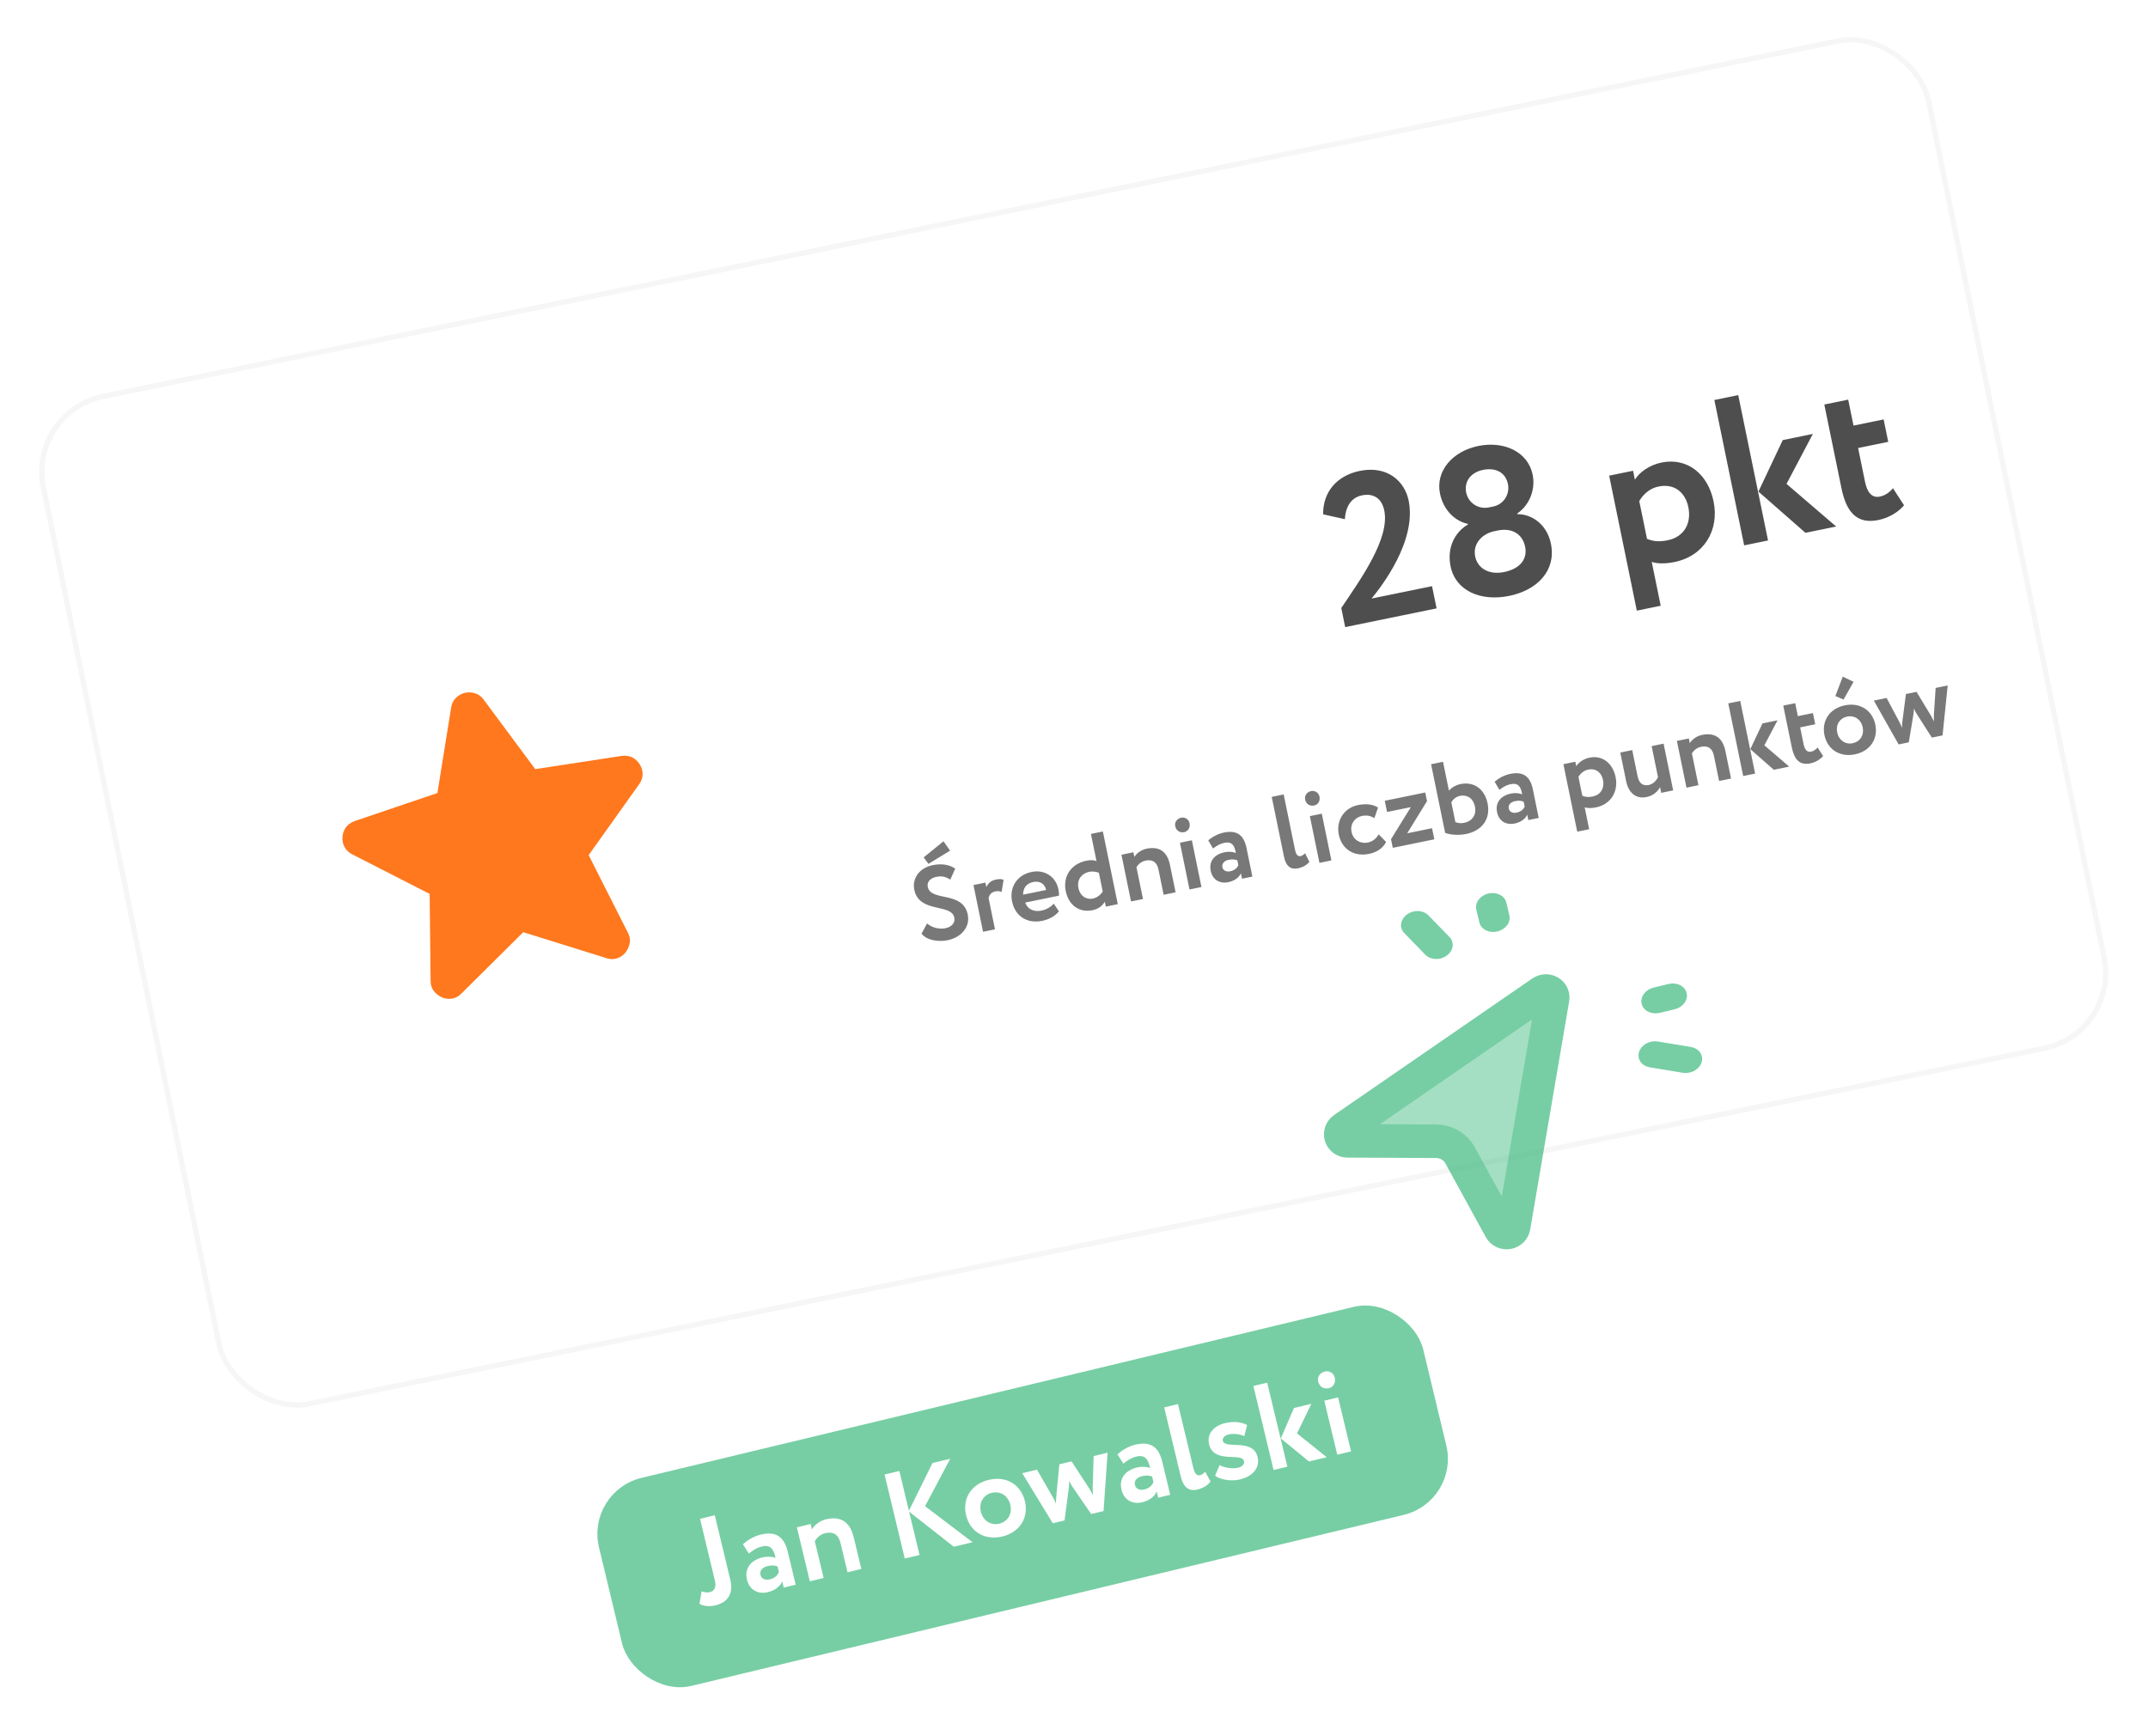 <svg width="261" height="211" viewBox="0 0 261 211" fill="none" xmlns="http://www.w3.org/2000/svg">
<g filter="url(#filter0_d_7291_1317)">
<rect x="3.009" y="47.806" width="234.469" height="125.608" rx="9.662" transform="rotate(-11.581 3.009 47.806)" fill="white"/>
<rect x="3.389" y="48.056" width="233.824" height="124.964" rx="9.34" transform="rotate(-11.581 3.389 48.056)" stroke="#EEEEEE" stroke-opacity="0.52" stroke-width="0.644"/>
<path d="M63.578 111.297L56.064 118.756C55.735 119.098 55.354 119.304 54.921 119.372C54.487 119.44 54.081 119.39 53.702 119.22C53.324 119.05 53 118.801 52.733 118.473C52.465 118.146 52.328 117.738 52.322 117.251L52.208 106.649L42.759 101.814C42.328 101.582 42.018 101.273 41.831 100.886C41.644 100.5 41.573 100.096 41.618 99.674C41.664 99.252 41.798 98.882 42.022 98.563C42.246 98.245 42.596 97.99 43.073 97.8L53.149 94.384L54.823 83.964C54.896 83.496 55.093 83.111 55.414 82.808C55.734 82.504 56.088 82.305 56.476 82.211C56.864 82.116 57.27 82.129 57.694 82.251C58.118 82.372 58.47 82.624 58.751 83.005L65.038 91.481L75.556 89.869C76.068 89.818 76.496 89.883 76.84 90.061C77.183 90.24 77.474 90.506 77.71 90.861C77.947 91.216 78.071 91.608 78.083 92.037C78.094 92.466 77.961 92.882 77.683 93.286L71.527 101.932L76.312 111.393C76.531 111.827 76.597 112.252 76.511 112.667C76.425 113.083 76.253 113.452 75.994 113.776C75.736 114.1 75.399 114.333 74.984 114.473C74.568 114.614 74.135 114.607 73.685 114.453L63.578 111.297Z" fill="#FF781D"/>
<path d="M163.451 74.218L162.976 71.896C165.274 68.479 168.904 63.475 168.2 60.042C167.91 58.628 166.947 57.905 165.483 58.205C164.221 58.464 163.493 59.533 163.42 61.1L160.774 60.511C160.726 57.839 162.414 55.809 165.216 55.235C168.573 54.547 170.68 56.483 171.161 58.83C172.174 63.778 167.814 69.326 166.659 70.747L174.004 69.242L174.558 71.942L163.451 74.218ZM180.943 59.666L181.422 59.568C182.76 59.294 183.472 58.017 183.228 56.831C182.934 55.392 181.708 54.801 180.194 55.112C178.679 55.422 177.886 56.558 178.155 57.87C178.398 59.057 179.554 59.951 180.943 59.666ZM182.017 62.471L181.588 62.559C180.099 62.864 178.927 64.077 179.248 65.642C179.532 67.03 180.871 67.913 182.764 67.525C184.859 67.096 185.621 65.809 185.306 64.401C184.944 62.765 183.557 62.155 182.017 62.471ZM183.384 70.423C179.951 71.126 176.872 69.837 176.257 66.834C175.791 64.562 176.773 62.677 178.37 61.745L178.355 61.669C176.873 61.368 175.396 60.066 174.972 57.997C174.403 55.22 176.519 52.84 179.624 52.204C182.754 51.563 185.661 52.913 186.23 55.69C186.581 57.406 185.924 59.329 184.357 60.413L184.373 60.489C186.187 60.485 187.977 61.776 188.447 64.073C189.114 67.329 186.817 69.719 183.384 70.423ZM198.888 72.217L195.526 55.81L198.429 55.215L198.651 56.3C199.203 55.398 200.417 54.518 201.881 54.218C205.01 53.577 207.526 55.586 208.214 58.944C208.923 62.402 207.098 65.563 203.464 66.308C202.454 66.515 201.433 66.54 200.7 66.296L201.791 71.622L198.888 72.217ZM201.53 57.131C200.546 57.332 199.73 57.973 199.184 58.9L200.125 63.494C201.011 63.839 201.699 63.856 202.658 63.659C204.677 63.245 205.538 61.543 205.15 59.65C204.778 57.833 203.449 56.738 201.53 57.131ZM220.278 50.738L217.078 56.812L223.111 61.993L219.375 62.758L213.666 57.747L216.618 51.488L220.278 50.738ZM211.929 64.284L208.308 46.615L211.211 46.02L214.831 63.689L211.929 64.284ZM223.758 57.363L221.668 47.165L224.571 46.571L225.217 49.726L228.877 48.976L229.436 51.702L225.776 52.452L226.624 56.591C226.878 57.828 227.447 58.553 228.406 58.356C229.189 58.196 229.671 57.729 230.013 57.343L231.357 59.409C230.789 60.104 229.692 60.907 228.228 61.207C225.653 61.735 224.352 60.266 223.758 57.363Z" fill="#4F4E4E"/>
<path d="M115.954 109.517C115.597 107.775 111.685 109.024 111.095 106.146C110.823 104.821 111.631 103.499 113.347 103.147C114.433 102.924 115.416 103.104 116.065 103.576L115.47 104.908C114.956 104.579 114.478 104.428 113.771 104.572C113.001 104.73 112.614 105.217 112.733 105.798C113.108 107.628 116.99 106.227 117.592 109.168C117.898 110.657 116.805 111.933 115.151 112.272C114.015 112.505 112.589 112.284 111.977 111.476L112.643 110.235C113.297 110.798 114.198 110.955 114.879 110.815C115.611 110.665 116.091 110.186 115.954 109.517ZM115.446 101.389L112.816 102.993L112.234 102.205L114.647 100.25L115.446 101.389ZM119.448 111.247L118.285 105.567L119.736 105.27L119.85 105.825C120.04 105.405 120.334 105.042 121.015 104.903C121.482 104.807 121.725 104.836 121.943 104.936L121.705 106.405C121.393 106.298 121.231 106.279 120.929 106.341C120.424 106.444 120.216 106.776 120.119 107.138L120.9 110.949L119.448 111.247ZM128.039 107.829L128.665 108.766C128.196 109.362 127.434 109.755 126.639 109.918C124.809 110.293 123.342 109.357 122.975 107.565C122.636 105.912 123.5 104.354 125.368 103.971C126.832 103.671 128.271 104.468 128.597 106.058C128.669 106.411 128.688 106.631 128.669 106.859L124.567 107.699C124.869 108.531 125.646 108.859 126.542 108.675C127.237 108.533 127.765 108.162 128.039 107.829ZM125.553 105.196C124.682 105.374 124.316 105.962 124.317 106.738L127.107 106.166C126.977 105.469 126.386 105.025 125.553 105.196ZM134.368 108.189L134.246 107.596C133.95 108.078 133.492 108.474 132.76 108.624C131.132 108.958 129.849 108.024 129.495 106.295C129.128 104.503 130.159 102.989 131.989 102.614C132.494 102.511 132.878 102.524 133.232 102.649L132.557 99.355L134.009 99.058L135.819 107.892L134.368 108.189ZM132.787 107.212C133.317 107.103 133.732 106.755 133.993 106.359L133.525 104.075C133.112 103.923 132.723 103.884 132.332 103.964C131.473 104.14 130.823 104.879 131.037 105.926C131.244 106.936 132.017 107.369 132.787 107.212ZM137.43 107.562L136.267 101.883L137.718 101.585L137.834 102.153C138.1 101.717 138.644 101.29 139.325 101.151C140.714 100.866 141.797 101.341 142.162 103.12L142.845 106.452L141.393 106.75L140.762 103.67C140.576 102.762 140.021 102.428 139.213 102.594C138.721 102.695 138.359 102.979 138.088 103.39L138.882 107.264L137.43 107.562ZM144.534 106.106L143.371 100.427L144.822 100.129L145.986 105.809L144.534 106.106ZM142.8 98.413C142.694 97.896 143.043 97.482 143.536 97.382C143.952 97.296 144.436 97.539 144.542 98.056C144.661 98.637 144.312 99.05 143.895 99.136C143.403 99.237 142.919 98.994 142.8 98.413ZM147.398 101.127L146.815 100.142C147.248 99.751 147.966 99.341 148.71 99.188C150.389 98.844 151.158 99.581 151.466 101.082L152.174 104.54L150.912 104.799L150.778 104.143C150.563 104.634 150.019 105.061 149.249 105.219C148.214 105.431 147.338 104.94 147.113 103.842C146.857 102.592 147.657 101.81 148.805 101.575C149.31 101.472 149.848 101.532 150.167 101.677C150.011 100.723 149.653 100.257 148.807 100.431C148.151 100.565 147.776 100.852 147.398 101.127ZM149.478 103.896C150.084 103.772 150.345 103.443 150.47 103.154L150.351 102.573C150.06 102.436 149.713 102.415 149.297 102.5C148.817 102.598 148.435 102.913 148.533 103.393C148.621 103.822 149.024 103.989 149.478 103.896ZM156.016 102.123L154.526 94.853L155.978 94.556L157.346 101.232C157.478 101.876 157.686 102.122 158.027 102.052C158.254 102.006 158.423 101.866 158.573 101.704L159.104 102.752C158.83 103.085 158.382 103.4 157.7 103.54C156.829 103.718 156.254 103.284 156.016 102.123ZM160.323 102.871L159.159 97.192L160.61 96.894L161.774 102.573L160.323 102.871ZM158.588 95.178C158.482 94.66 158.832 94.247 159.324 94.146C159.74 94.061 160.224 94.304 160.33 94.821C160.449 95.402 160.1 95.815 159.683 95.9C159.191 96.001 158.707 95.758 158.588 95.178ZM167.521 99.41L168.42 100.33C168.072 101.072 167.284 101.589 166.363 101.778C164.52 102.155 163.04 101.222 162.673 99.43C162.334 97.777 163.274 96.204 165.003 95.849C165.937 95.658 166.807 95.73 167.445 96.151L166.999 97.439C166.485 97.111 165.989 97.067 165.472 97.173C164.664 97.339 164.021 98.115 164.225 99.112C164.432 100.122 165.341 100.58 166.2 100.404C166.818 100.277 167.238 99.889 167.521 99.41ZM168.539 96.689L168.26 95.326L173.182 94.318L173.396 95.365L170.989 99.278L174.006 98.66L174.282 100.01L169.234 101.045L169.02 99.997L171.429 96.097L168.539 96.689ZM175.598 99.228L173.889 90.885L175.34 90.588L176.059 94.097C176.355 93.746 176.854 93.421 177.46 93.296C179.151 92.95 180.409 93.955 180.753 95.633C181.136 97.501 180.132 98.956 178.138 99.365C177.204 99.556 176.183 99.45 175.598 99.228ZM177.399 94.729C176.894 94.833 176.532 95.183 176.349 95.51L176.843 97.921C177.199 98.058 177.533 98.082 177.937 97.999C178.846 97.813 179.431 97.075 179.221 96.052C178.999 94.967 178.219 94.561 177.399 94.729ZM182.191 93.997L181.608 93.012C182.041 92.621 182.759 92.211 183.503 92.058C185.182 91.714 185.951 92.451 186.259 93.953L186.967 97.411L185.705 97.669L185.571 97.013C185.356 97.504 184.812 97.931 184.042 98.089C183.007 98.301 182.131 97.81 181.906 96.712C181.65 95.463 182.45 94.681 183.598 94.445C184.103 94.342 184.641 94.403 184.96 94.547C184.804 93.593 184.446 93.127 183.6 93.301C182.944 93.435 182.569 93.722 182.191 93.997ZM184.271 96.767C184.877 96.642 185.138 96.313 185.263 96.024L185.144 95.444C184.853 95.306 184.506 95.285 184.09 95.37C183.61 95.469 183.228 95.784 183.326 96.263C183.414 96.692 183.817 96.86 184.271 96.767ZM191.647 99.082L189.966 90.879L191.417 90.581L191.528 91.124C191.804 90.673 192.411 90.233 193.143 90.083C194.708 89.762 195.966 90.767 196.31 92.445C196.664 94.174 195.752 95.755 193.935 96.128C193.43 96.231 192.92 96.244 192.553 96.121L193.098 98.784L191.647 99.082ZM192.968 91.539C192.476 91.64 192.068 91.96 191.795 92.424L192.266 94.721C192.708 94.893 193.052 94.901 193.532 94.803C194.541 94.596 194.972 93.745 194.778 92.799C194.592 91.89 193.927 91.342 192.968 91.539ZM202.14 88.384L203.304 94.063L201.852 94.361L201.71 93.666C201.455 94.153 200.947 94.691 200.063 94.872C198.953 95.099 197.922 94.561 197.588 92.933L196.877 89.462L198.329 89.165L198.978 92.333C199.133 93.09 199.534 93.573 200.329 93.41C200.809 93.312 201.222 92.951 201.462 92.455L200.689 88.681L202.14 88.384ZM204.921 93.732L203.757 88.052L205.209 87.755L205.325 88.323C205.591 87.887 206.135 87.46 206.816 87.32C208.204 87.036 209.288 87.511 209.653 89.29L210.335 92.622L208.884 92.92L208.253 89.84C208.067 88.931 207.512 88.598 206.704 88.763C206.212 88.864 205.849 89.149 205.579 89.56L206.373 93.434L204.921 93.732ZM215.985 85.547L214.385 88.584L217.402 91.174L215.534 91.557L212.68 89.051L214.155 85.922L215.985 85.547ZM211.811 92.32L210 83.485L211.452 83.188L213.262 92.022L211.811 92.32ZM217.725 88.859L216.68 83.76L218.132 83.463L218.455 85.04L220.285 84.665L220.564 86.028L218.734 86.403L219.158 88.473C219.285 89.092 219.57 89.454 220.049 89.356C220.441 89.276 220.682 89.042 220.853 88.849L221.525 89.882C221.241 90.23 220.692 90.631 219.96 90.781C218.673 91.045 218.023 90.311 217.725 88.859ZM221.684 87.338C221.335 85.634 222.286 84.111 224.166 83.725C226.047 83.34 227.519 84.367 227.868 86.07C228.218 87.774 227.267 89.297 225.387 89.683C223.506 90.068 222.033 89.041 221.684 87.338ZM223.237 87.019C223.431 87.966 224.227 88.513 225.11 88.332C226.006 88.148 226.53 87.37 226.329 86.386C226.132 85.427 225.329 84.907 224.445 85.089C223.587 85.264 223.035 86.035 223.237 87.019ZM225.224 80.865L224.009 83.021L223.014 82.594L223.912 80.24L225.224 80.865ZM236.66 81.31L236.037 87.382L234.737 87.648L232.879 84.741C232.747 84.545 232.66 84.313 232.553 84.111C232.554 84.374 232.535 84.601 232.493 84.847L231.935 88.222L230.699 88.476L227.687 83.149L229.239 82.831L230.782 85.736C230.927 85.996 230.996 86.205 231.101 86.46C231.115 86.207 231.111 85.998 231.16 85.659L231.587 82.35L232.874 82.086L234.603 84.94C234.743 85.174 234.861 85.427 234.978 85.679C234.974 85.403 234.98 85.113 234.987 84.822L235.196 81.61L236.66 81.31Z" fill="#787878"/>
<g opacity="0.61">
<rect x="71.75" y="179.623" width="102" height="25" rx="6.5" transform="rotate(-13.503 71.75 179.623)" fill="#20AF6A"/>
<rect x="71.75" y="179.623" width="102" height="25" rx="6.5" transform="rotate(-13.503 71.75 179.623)" stroke="#20AF6A"/>
<path d="M86.855 182.166L88.729 189.969C89.121 191.603 88.543 192.729 86.881 193.128C86.108 193.314 85.33 193.161 84.994 192.918L85.249 191.407C85.524 191.526 85.909 191.588 86.23 191.511C86.886 191.353 87.037 190.823 86.862 190.094L85.061 182.597L86.855 182.166ZM90.991 186.819L90.274 185.696C90.762 185.224 91.582 184.718 92.442 184.512C94.382 184.046 95.306 184.873 95.722 186.609L96.682 190.605L95.224 190.955L95.041 190.197C94.81 190.777 94.194 191.295 93.305 191.509C92.109 191.796 91.07 191.259 90.765 189.99C90.418 188.546 91.318 187.605 92.645 187.286C93.229 187.146 93.858 187.195 94.235 187.352C94.016 186.247 93.581 185.719 92.603 185.954C91.845 186.136 91.42 186.485 90.991 186.819ZM93.519 189.961C94.219 189.793 94.51 189.399 94.644 189.058L94.483 188.387C94.139 188.238 93.736 188.227 93.254 188.343C92.7 188.476 92.267 188.858 92.4 189.412C92.519 189.908 92.994 190.087 93.519 189.961ZM98.402 190.192L96.826 183.629L98.503 183.226L98.66 183.882C98.953 183.365 99.569 182.847 100.356 182.658C101.961 182.272 103.24 182.783 103.734 184.839L104.659 188.69L102.981 189.092L102.127 185.534C101.875 184.484 101.216 184.117 100.282 184.341C99.714 184.478 99.303 184.823 99.004 185.312L100.079 189.789L98.402 190.192ZM109.936 187.423L107.484 177.213L109.278 176.782L110.441 181.624L113.304 175.815L115.462 175.297L112.404 181.06L118.177 185.444L115.901 185.99L110.466 181.726L111.73 186.992L109.936 187.423ZM117.388 182.162C116.915 180.193 117.962 178.384 120.135 177.862C122.308 177.34 124.062 178.477 124.535 180.446C125.008 182.415 123.961 184.224 121.788 184.746C119.615 185.268 117.861 184.131 117.388 182.162ZM119.182 181.731C119.445 182.825 120.392 183.431 121.413 183.185C122.449 182.937 123.029 182.011 122.756 180.873C122.489 179.765 121.534 179.192 120.513 179.437C119.522 179.675 118.909 180.594 119.182 181.731ZM134.58 174.563L134.092 181.653L132.59 182.014L130.314 178.703C130.152 178.48 130.042 178.213 129.91 177.983C129.921 178.289 129.908 178.554 129.869 178.841L129.352 182.791L127.922 183.134L124.21 177.053L126.004 176.622L127.912 179.944C128.091 180.24 128.18 180.481 128.312 180.773C128.318 180.478 128.306 180.235 128.35 179.838L128.717 175.971L130.204 175.614L132.328 178.868C132.5 179.135 132.647 179.424 132.793 179.712C132.778 179.392 132.774 179.054 132.77 178.715L132.888 174.969L134.58 174.563ZM136.499 175.892L135.782 174.768C136.27 174.296 137.09 173.791 137.95 173.584C139.89 173.118 140.814 173.945 141.231 175.681L142.19 179.677L140.732 180.028L140.55 179.269C140.319 179.849 139.703 180.367 138.813 180.581C137.617 180.868 136.578 180.331 136.273 179.062C135.926 177.618 136.826 176.677 138.154 176.358C138.737 176.218 139.366 176.268 139.743 176.424C139.524 175.319 139.089 174.791 138.111 175.026C137.353 175.208 136.928 175.557 136.499 175.892ZM139.027 179.033C139.727 178.865 140.019 178.471 140.153 178.13L139.992 177.459C139.647 177.311 139.244 177.3 138.762 177.415C138.208 177.548 137.775 177.93 137.908 178.484C138.027 178.98 138.502 179.159 139.027 179.033ZM143.475 177.456L141.458 169.055L143.135 168.652L144.988 176.368C145.167 177.111 145.419 177.39 145.813 177.296C146.075 177.233 146.266 177.063 146.435 176.869L147.093 178.068C146.788 178.465 146.278 178.85 145.491 179.039C144.484 179.281 143.798 178.798 143.475 177.456ZM151.149 175.567C150.893 174.502 147.489 175.937 146.915 173.545C146.606 172.261 147.485 171.294 148.841 170.969C150.11 170.664 151.036 170.92 151.535 171.201L151.195 172.548C150.728 172.336 149.965 172.18 149.265 172.348C148.755 172.47 148.515 172.821 148.585 173.113C148.848 174.207 152.248 172.758 152.805 175.077C153.117 176.375 152.259 177.429 150.655 177.814C149.444 178.105 148.062 177.743 147.643 177.35L148.197 176.06C148.693 176.388 149.779 176.544 150.435 176.386C150.917 176.271 151.247 175.975 151.149 175.567ZM159.343 168.617L157.599 172.213L161.21 175.11L159.052 175.628L155.632 172.824L157.228 169.125L159.343 168.617ZM154.749 176.662L152.297 166.452L153.975 166.049L156.426 176.259L154.749 176.662ZM162.489 174.803L160.913 168.24L162.59 167.837L164.166 174.4L162.489 174.803ZM160.171 165.919C160.027 165.321 160.417 164.826 160.986 164.689C161.467 164.574 162.04 164.837 162.183 165.435C162.344 166.106 161.954 166.601 161.473 166.717C160.904 166.853 160.332 166.59 160.171 165.919Z" fill="white"/>
<path d="M188.653 119.378C188.684 119.219 188.664 119.056 188.597 118.911C188.529 118.765 188.417 118.643 188.274 118.56C188.131 118.478 187.965 118.439 187.796 118.449C187.627 118.458 187.465 118.516 187.329 118.614L163.269 135.193C163.122 135.294 163.012 135.436 162.953 135.598C162.895 135.76 162.891 135.935 162.942 136.097C162.993 136.258 163.097 136.4 163.238 136.5C163.38 136.601 163.552 136.655 163.73 136.656L174.474 136.702C175.081 136.704 175.672 136.861 176.186 137.157C176.701 137.453 177.119 137.877 177.398 138.385L182.326 147.382C182.408 147.531 182.538 147.65 182.697 147.724C182.857 147.797 183.037 147.819 183.214 147.789C183.39 147.758 183.553 147.675 183.68 147.552C183.806 147.429 183.89 147.272 183.919 147.104L188.653 119.378Z" fill="#20AF6A" fill-opacity="0.65" stroke="#20AF6A" stroke-width="4.078" stroke-linecap="round" stroke-linejoin="round"/>
<path d="M199.264 125.889L199.264 125.889C199.323 125.699 199.425 125.516 199.565 125.351C199.705 125.186 199.88 125.044 200.08 124.932C200.281 124.82 200.503 124.741 200.732 124.7C200.962 124.66 201.195 124.658 201.418 124.695L201.418 124.695L205.431 125.357C205.431 125.357 205.431 125.357 205.431 125.357C205.881 125.431 206.257 125.658 206.483 125.979C206.708 126.3 206.768 126.693 206.65 127.077C206.531 127.461 206.24 127.808 205.834 128.034C205.429 128.261 204.948 128.346 204.498 128.271L204.498 128.271L200.484 127.61L200.484 127.61C200.262 127.573 200.054 127.499 199.874 127.391C199.693 127.284 199.543 127.147 199.431 126.987C199.319 126.828 199.247 126.65 199.219 126.462C199.19 126.274 199.205 126.08 199.264 125.889ZM176.039 111.961L176.039 111.961C176.178 112.104 176.279 112.27 176.339 112.451C176.399 112.631 176.416 112.822 176.389 113.015C176.361 113.207 176.29 113.398 176.178 113.575C176.066 113.753 175.916 113.913 175.734 114.047C175.552 114.181 175.344 114.285 175.121 114.353C174.898 114.421 174.665 114.451 174.435 114.442C174.206 114.434 173.985 114.386 173.786 114.303C173.587 114.22 173.413 114.103 173.274 113.96L170.714 111.324L170.714 111.324C170.434 111.036 170.309 110.657 170.364 110.27C170.419 109.881 170.652 109.508 171.019 109.238C171.386 108.967 171.854 108.825 172.318 108.842C172.782 108.86 173.198 109.036 173.479 109.325L176.039 111.961ZM200.955 118.141L202.777 117.704C203.236 117.593 203.71 117.642 204.095 117.835C204.479 118.028 204.741 118.347 204.83 118.718C204.919 119.09 204.831 119.492 204.576 119.839C204.321 120.185 203.921 120.444 203.461 120.555L201.639 120.992C201.18 121.102 200.705 121.053 200.321 120.86C199.937 120.668 199.675 120.349 199.586 119.977C199.497 119.606 199.585 119.203 199.84 118.857C200.095 118.511 200.495 118.251 200.955 118.141ZM179.866 110.084L179.497 108.547C179.408 108.176 179.496 107.773 179.751 107.427C180.006 107.08 180.406 106.821 180.866 106.711C181.325 106.601 181.799 106.65 182.184 106.843C182.568 107.035 182.829 107.354 182.919 107.726L183.288 109.262C183.377 109.634 183.289 110.037 183.034 110.383C182.779 110.729 182.378 110.988 181.919 111.099C181.46 111.209 180.985 111.16 180.601 110.967C180.217 110.774 179.955 110.455 179.866 110.084Z" fill="#20AF6A" stroke="#20AF6A" stroke-width="0.229"/>
</g>
</g>
<defs>
<filter id="filter0_d_7291_1317" x="-0.991" y="-1.264" width="262.911" height="211.798" filterUnits="userSpaceOnUse" color-interpolation-filters="sRGB">
<feFlood flood-opacity="0" result="BackgroundImageFix"/>
<feColorMatrix in="SourceAlpha" type="matrix" values="0 0 0 0 0 0 0 0 0 0 0 0 0 0 0 0 0 0 127 0" result="hardAlpha"/>
<feOffset dy="2"/>
<feGaussianBlur stdDeviation="2"/>
<feColorMatrix type="matrix" values="0 0 0 0 0 0 0 0 0 0 0 0 0 0 0 0 0 0 0.08 0"/>
<feBlend mode="normal" in2="BackgroundImageFix" result="effect1_dropShadow_7291_1317"/>
<feBlend mode="normal" in="SourceGraphic" in2="effect1_dropShadow_7291_1317" result="shape"/>
</filter>
</defs>
</svg>
